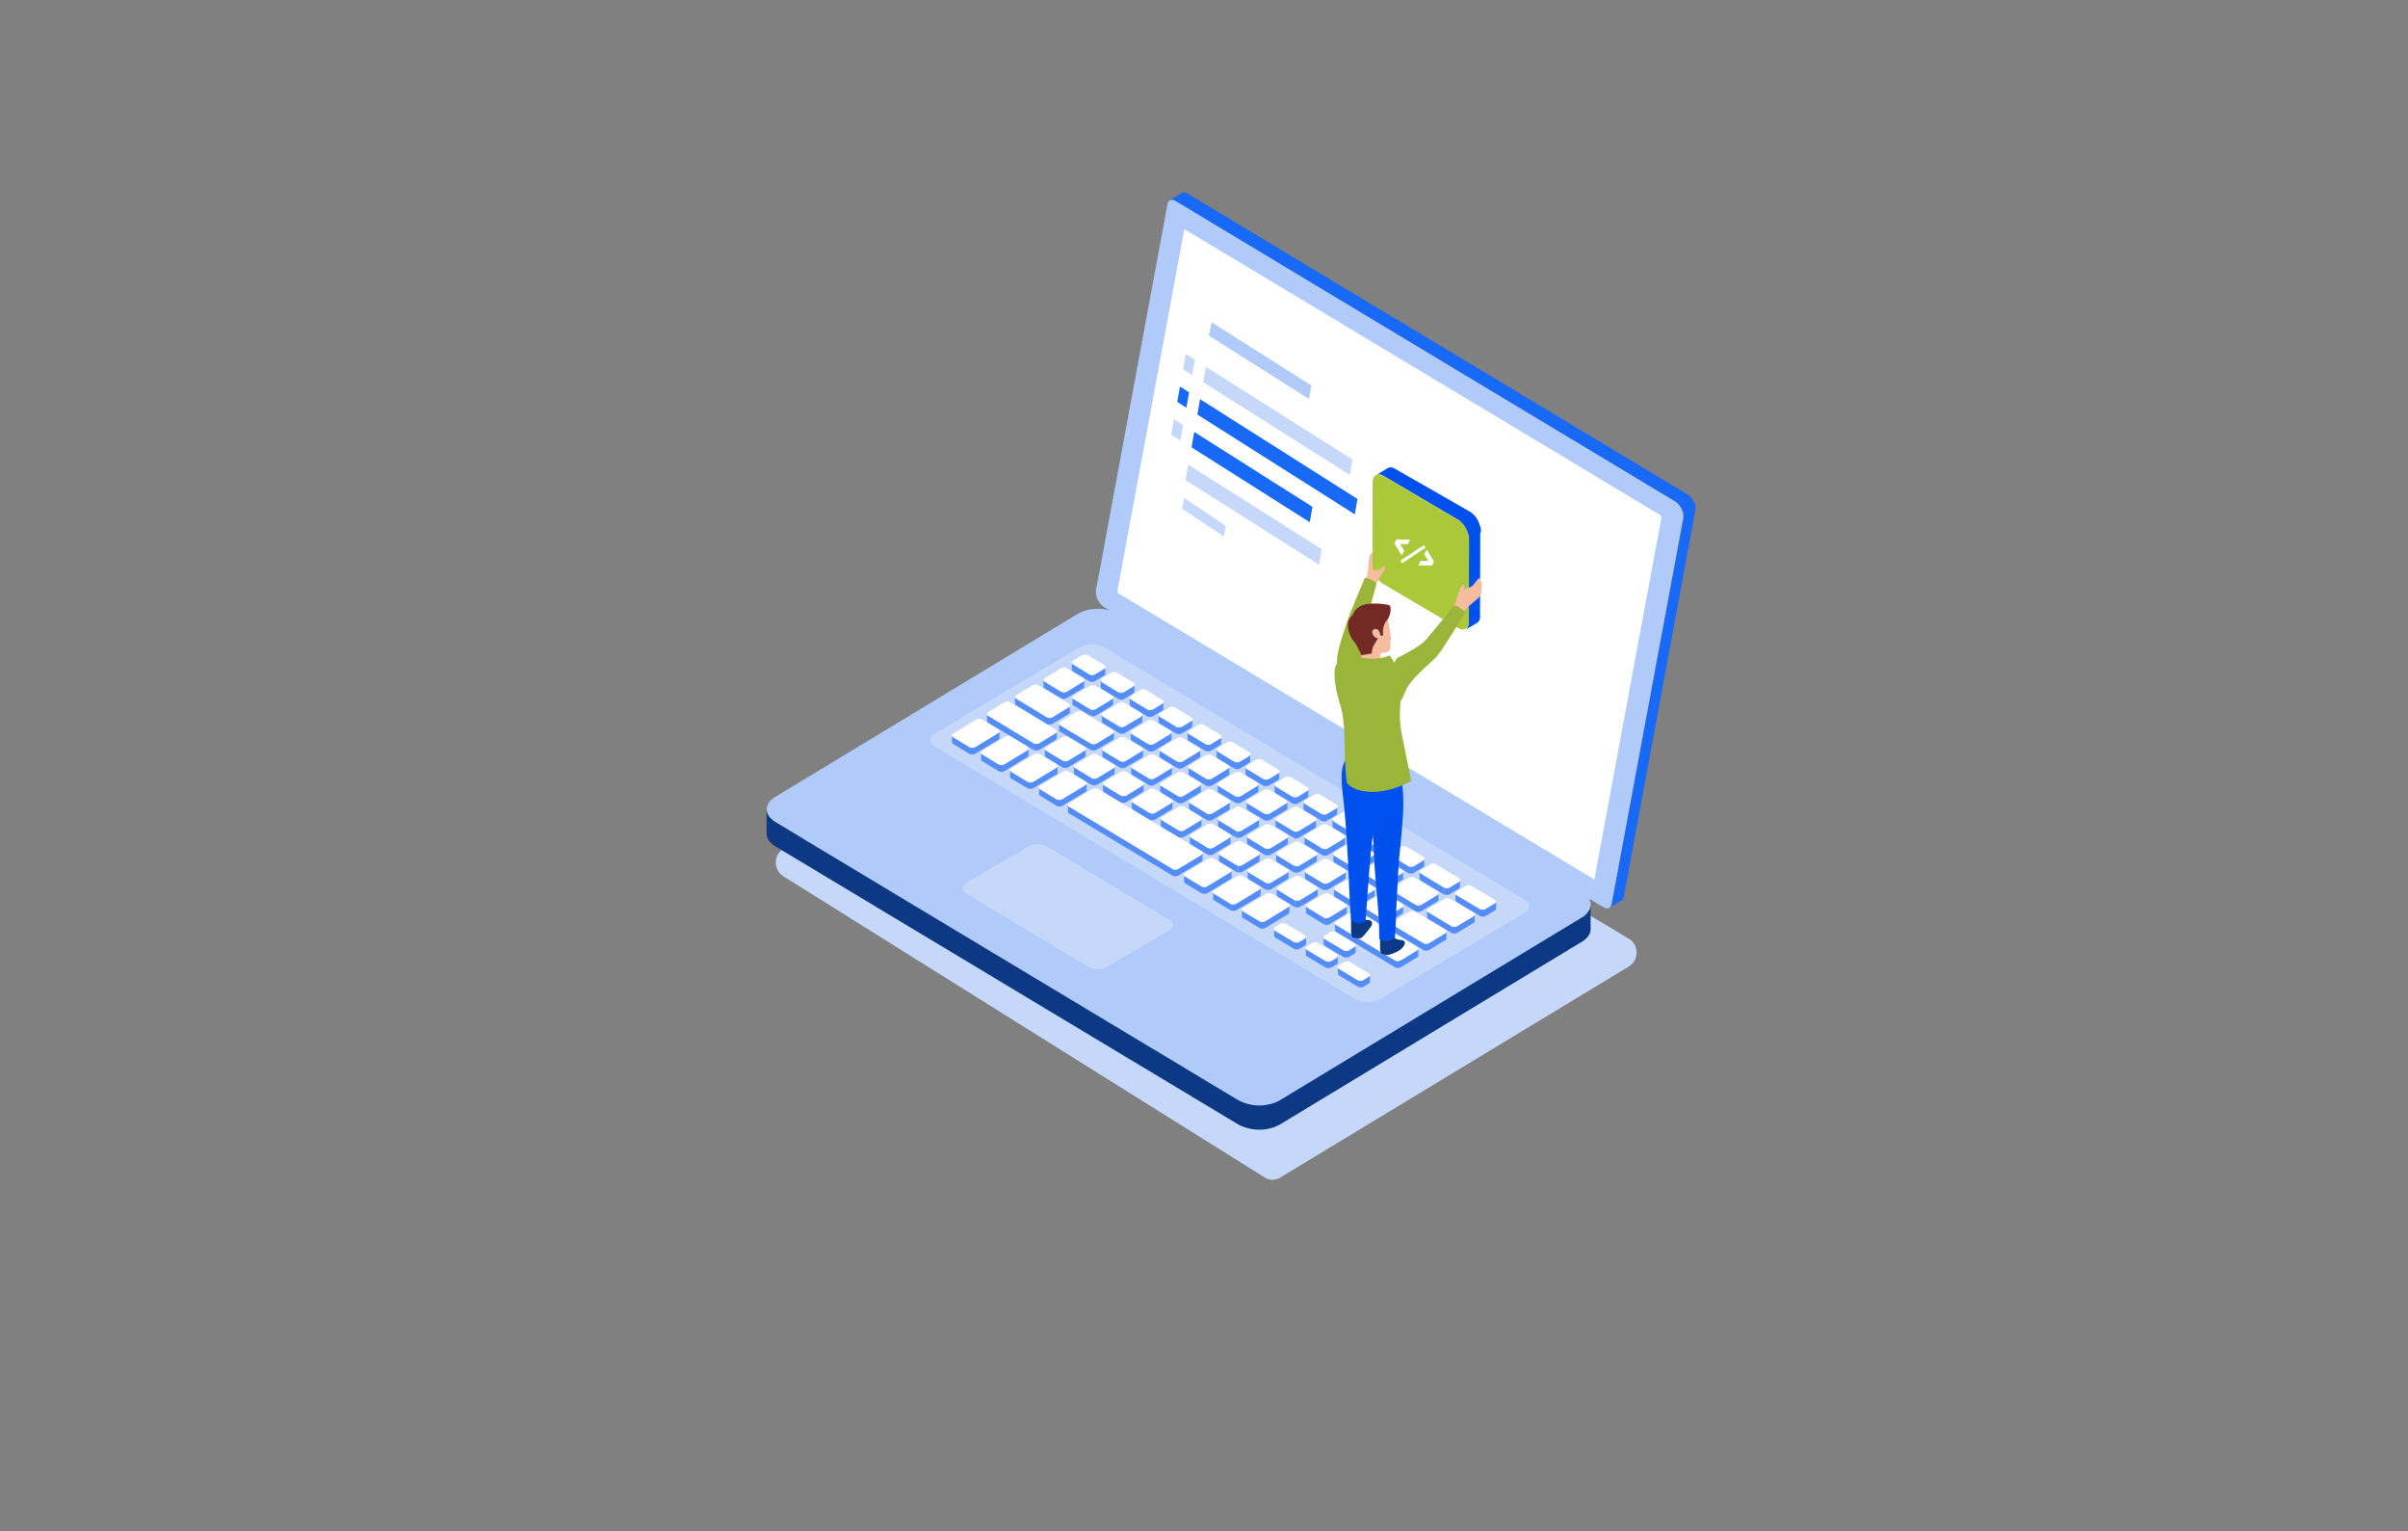 <?xml version="1.0" encoding="UTF-8"?>
<svg xmlns="http://www.w3.org/2000/svg" xml:space="preserve" id="Calque_1" x="0" y="0" style="enable-background:new 0 0 1161 738" version="1.1" viewBox="0 0 1161 738">
  <rect x="0" y="0" width="1161" height="738" fill="#808080" stroke="none"/>
  <style>
    .st0{fill:#c5d8fa}.st1{fill:#b0cafa}.st2{fill:#0d3883}.st3{fill:#1869f6}.st4{fill:#fff}.st5{fill:#548df7}.st6{fill:#f6bc9f}.st7{fill:#9bb43a}.st8{fill:#0050ee}
  </style>
  <path d="m554.5 314.1 230.9 138.4c4.9 2.9 4.9 10.3 0 13.3L617.2 567.6c-2.3 1.4-5.2 1.4-7.5-.1L377.6 422.3c-4.9-3.1-4.7-10.5.3-13.3l169.5-95c2.2-1.2 4.9-1.2 7.1.1z" class="st0"></path>
  <path d="M762.7 429.9c5.6 3.4 5.6 8.8.1 12.2l-145.6 88.1c-5.5 3.4-14.6 3.3-20.2 0l-223.1-134c-5.6-3.4-5.6-8.8-.1-12.1L519.4 296c5.5-3.4 14.6-3.4 20.2 0l223.1 133.9z" class="st1"></path>
  <path d="m450.2 353.9 70-41.7c3.9-2.3 8.6-2.3 12.5 0L735.6 434c2.1 1.3 2.1 4.4 0 5.7l-70 41.7c-3.9 2.3-8.6 2.3-12.5 0L450.2 359.5c-2.1-1.2-2.1-4.4 0-5.6zM465.4 425.8l30.3-17.7c3-1.7 6.6-1.7 9.5.1l59 35.4c1.7 1 1.7 3.6 0 4.6l-30.3 17.7c-3 1.7-6.6 1.7-9.5-.1l-59-35.4c-1.7-1-1.7-3.6 0-4.6z" class="st0"></path>
  <path d="M766.9 436.2c0 .3 0 .6-.1.9-.1.3-.1.6-.2.8-.1.3-.2.6-.4.9l-.6.9c-.3.3-.6.7-.9 1-.5.5-1.1 1-1.8 1.4-.1 0-.1.1-.2.1l-145.6 88.1c-.9.6-2 1-3.1 1.4-.9.3-1.8.5-2.7.7l-1.8.3c-.5.1-1.1.1-1.6.1h-1.5c-.5 0-.9 0-1.4-.1-.5 0-.9-.1-1.4-.2-.5-.1-.9-.2-1.4-.3-.5-.1-1-.2-1.5-.4-.6-.2-1.2-.4-1.7-.6-.7-.3-1.4-.6-2.1-1l-223.1-134c-2.8-1.7-4.2-3.9-4.2-6.1v11.7c0 2.2 1.4 4.4 4.2 6.1l223.1 134c.6.4 1.3.7 2.1 1 .6.2 1.1.4 1.7.6.5.2 1 .3 1.5.4.5.1.9.2 1.4.3.5.1.9.1 1.4.2.5 0 .9.1 1.4.1h1.5c.5 0 1-.1 1.6-.1l1.8-.3c.9-.2 1.8-.4 2.7-.7 1.1-.4 2.2-.9 3.1-1.4l145.6-88.1s.1-.1.2-.1c.7-.4 1.3-.9 1.8-1.4.3-.3.6-.7.9-1l.6-.9c.1-.3.3-.6.4-.9.1-.3.2-.6.2-.8.1-.3.1-.6.1-.8V436.2c0-.2 0-.1 0 0z" class="st2"></path>
  <path d="M817.5 245v-1.4c0-.1 0-.2-.1-.2 0-.1 0-.2-.1-.2 0-.1 0-.1-.1-.2 0-.1 0-.1-.1-.2 0-.1 0-.1-.1-.2 0-.1 0-.1-.1-.2 0-.1-.1-.1-.1-.2s-.1-.1-.1-.2-.1-.1-.1-.2-.1-.2-.1-.3c-.1-.1-.1-.3-.2-.4-.1-.2-.2-.3-.3-.4-.1-.1-.2-.3-.3-.4-.1-.1-.1-.2-.2-.2 0-.1-.1-.1-.1-.2s-.1-.1-.1-.2l-.2-.2-.2-.2-.2-.2-.2-.2-.2-.2c-.1 0-.1-.1-.2-.2-.1 0-.1-.1-.2-.1s-.1-.1-.2-.1-.1-.1-.2-.1-.1-.1-.2-.1L572.7 93.4s-.1 0-.1-.1c-.1 0-.1-.1-.2-.1s-.1-.1-.2-.1-.1 0-.2-.1c-.1 0-.1 0-.2-.1-.1 0-.1 0-.2-.1h-1.4c-.1 0-.2 0-.3.1-.1 0-.2.1-.3.2l-5.9 3.6c.1-.1.2-.1.3-.2.1 0 .2-.1.3-.1h1.4c.1 0 .1 0 .2.1.1 0 .1 0 .2.1.1 0 .1 0 .2.1.1 0 .1 0 .2.1.1 0 .1.1.2.1 0 0 .1 0 .1.1l240.8 144.7s.1.1.2.1.1.1.2.1.1.1.2.1.1.1.2.1.1.1.2.2c.1 0 .1.1.2.2l.2.2.2.2.2.2.2.2c.1.1.1.1.1.2s.1.1.1.2c.1.1.1.2.2.2.1.1.2.3.3.4.1.1.2.3.3.4.1.1.1.3.2.4 0 .1.1.2.1.3 0 .1.1.1.1.2s.1.1.1.2.1.1.1.2.1.1.1.2 0 .1.1.2c0 .1 0 .1.1.2 0 .1 0 .2.1.2 0 .1 0 .2.1.2 0 .1 0 .2.1.2v2.4L777 435.8v.2c0 .1 0 .1-.1.2 0 .1 0 .2-.1.2 0 .1-.1.2-.1.2 0 .1-.1.2-.1.3-.2.3-.4.5-.7.7l5.9-3.6c.3-.2.5-.4.7-.7.1-.1.1-.2.1-.3 0-.1.1-.2.1-.2 0-.1 0-.1.1-.2 0-.1 0-.1.1-.2v-.2L817.4 246v-.8c.1 0 .1-.1.1-.2z" class="st3"></path>
  <path d="M807.6 241.7c2.5 1.5 4.3 5.3 3.9 8L777 435.8c-.4 2-2 2.6-3.9 1.5L532.3 292.6c-2.5-1.5-4.3-5.3-3.9-8l34.5-186.2c.4-2 2-2.6 3.9-1.5l240.8 144.8z" class="st1"></path>
  <path d="M539.1 285.9c-.1-.1-.3-.5-.4-.8L571 110.4l229.7 138c.1.1.3.5.4.8l-32.4 174.7-229.6-138z" class="st4"></path>
  <path d="m517.3 323.6 7.9 4.8c.1 0 .2.1.3.1.1 0 .1.1.2.1h1.4c.1 0 .3-.1.4-.1.2 0 .3-.1.4-.2l4.5-2.7c.1-.1.2-.1.2-.2l.1-.1.1-.1s0-.1.1-.1v-3.5.2s0 .1-.1.1c0 0 0 .1-.1.1l-.1.1c-.1.1-.2.1-.2.2L528 325c-.1.1-.3.2-.4.2-.1 0-.2.1-.4.1h-1.4c-.1 0-.2 0-.2-.1-.1 0-.2-.1-.3-.1l-7.9-4.8c-.4-.2-.6-.5-.6-.9v3.3c-.1.3.1.6.5.9zM530.7 327.9v3.3c0 .3.2.6.6.9l7.9 4.8c.1.1.2.1.3.2.1 0 .2.1.2.1h1.4c.1 0 .2-.1.4-.1s.3-.1.4-.2l4.5-2.7c.1-.1.2-.1.2-.2l.1-.1.1-.1s0-.1.1-.1v-3.5.2s0 .1-.1.1c0 0 0 .1-.1.1l-.1.1c-.1.1-.2.1-.2.2l-4.5 2.8c-.1.1-.3.2-.4.2-.1 0-.2.1-.4.1h-1.4c-.1 0-.2 0-.2-.1-.1 0-.2-.1-.3-.1l-7.9-4.8c-.4-.5-.6-.8-.6-1.1zM544.7 336.3v3.3c0 .3.2.6.6.9l7.9 4.8c.1 0 .2.1.3.1.1 0 .1.1.2.1h1.4c.1 0 .3-.1.4-.1.2-.1.3-.1.4-.2l4.5-2.7c.1-.1.2-.1.2-.2l.1-.1.1-.1s0-.1.1-.1v-3.5.2s0 .1-.1.1c0 0 0 .1-.1.1l-.1.1c-.1.1-.2.1-.2.2l-4.5 2.8c-.1.1-.3.2-.4.2-.1 0-.2.1-.4.1h-1.4c-.1 0-.2 0-.2-.1-.1 0-.2-.1-.3-.1l-7.9-4.8c-.5-.4-.6-.7-.6-1zM558.6 344.6v3.3c0 .3.2.6.6.9l7.9 4.8c.1.1.2.1.3.1.1 0 .2.1.2.1h1.4c.1 0 .2-.1.4-.1s.3-.1.4-.2l4.5-2.7c.1-.1.2-.1.2-.2l.1-.1.1-.1s0-.1.1-.1v-3.5.2s0 .1-.1.1c0 0 0 .1-.1.1l-.1.1c-.1.1-.2.1-.2.2l-4.5 2.8c-.1.1-.3.2-.4.2-.1 0-.2.1-.4.1h-1.4c-.1 0-.2 0-.2-.1-.1 0-.2-.1-.3-.1l-7.9-4.8c-.4-.3-.6-.6-.6-1zM572.6 353v3.3c0 .3.2.6.6.8l7.9 4.8c.1 0 .2.1.3.1.1 0 .1.1.2.1h1.4c.1 0 .3-.1.4-.1.2 0 .3-.1.4-.2l4.5-2.7c.1-.1.2-.1.2-.2l.1-.1.1-.1s0-.1.1-.1V355v.2s0 .1-.1.1c0 0 0 .1-.1.1l-.1.1c-.1.1-.2.1-.2.2l-4.5 2.8c-.1.1-.3.2-.4.2-.1 0-.2.1-.4.1h-1.4c-.1 0-.2 0-.2-.1-.1 0-.2-.1-.3-.1l-7.9-4.8c-.4-.1-.6-.4-.6-.8zM586.6 361.4v3.3c0 .3.2.6.6.9l7.9 4.8c.1.1.2.1.3.2.1 0 .2.1.2.1h1.4c.1 0 .2-.1.4-.1s.3-.1.4-.2l4.5-2.7c.1-.1.2-.1.2-.2l.1-.1.1-.1s0-.1.1-.1v-3.5.2s0 .1-.1.1c0 0 0 .1-.1.1l-.1.1c-.1.1-.2.1-.2.2l-4.5 2.8c-.1.1-.3.2-.4.2-.1 0-.2.1-.4.1h-1.4c-.1 0-.2-.1-.2-.1-.1 0-.2-.1-.3-.2l-7.9-4.8c-.4-.3-.6-.7-.6-1zM600.6 369.8v3.3c0 .3.2.6.6.8l7.9 4.8c.1.1.2.1.3.1.1 0 .2.1.2.1h1.4c.1 0 .2-.1.4-.1.2-.1.3-.1.4-.2l4.5-2.7c.1-.1.2-.1.2-.2l.1-.1.1-.1s0-.1.1-.1v-3.5.2s0 .1-.1.1c0 0 0 .1-.1.1l-.1.1c-.1.1-.2.1-.2.2l-4.5 2.8c-.1.1-.3.2-.4.2-.1 0-.2.1-.4.1h-1.4c-.1 0-.2 0-.2-.1-.1 0-.2-.1-.3-.1l-7.9-4.8c-.4-.3-.6-.6-.6-.9zM614.6 378.3v3.3c0 .3.2.6.6.8l7.9 4.8c.1.1.2.1.3.2.1 0 .2.1.2.1h1.4c.1 0 .2-.1.4-.1s.3-.1.4-.2l4.5-2.7c.1-.1.2-.1.2-.2l.1-.1.1-.1s0-.1.1-.1v-3.5.2s0 .1-.1.1c0 0 0 .1-.1.1l-.1.1c-.1.1-.2.1-.2.2l-4.5 2.8c-.1.1-.3.2-.4.2-.1 0-.2.1-.4.1h-1.4c-.1 0-.2 0-.2-.1-.1 0-.2-.1-.3-.1l-7.9-4.8c-.5-.4-.7-.7-.6-1zM628.5 386.6v3.3c0 .3.2.6.6.8l7.9 4.8c.1.1.2.1.3.2.1 0 .2.1.2.1H638.1v-3.3H637.5c-.1 0-.2 0-.2-.1-.1 0-.2-.1-.3-.1l-7.9-4.8c-.4-.2-.6-.5-.6-.9zM638.3 395.9H638.9c.1 0 .2-.1.4-.1s.3-.1.4-.2l4.5-2.7c.1-.1.2-.1.2-.2l.1-.1.1-.1s0-.1.1-.1v-3.5.2s0 .1-.1.1c0 0 0 .1-.1.1l-.1.1c-.1.1-.2.1-.2.2l-4.5 2.8c-.1.1-.3.2-.4.2-.1 0-.2.1-.4.1h-.8v3.3c.1-.1.2-.1.2-.1zM642.5 395.1v3.3c0 .3.2.6.6.8l7.9 4.8c.1.1.2.1.3.2.1 0 .2.1.2.1h1.4c.1 0 .2-.1.4-.1s.3-.1.4-.2l4.5-2.7c.1-.1.2-.1.2-.2l.1-.1.1-.1s0-.1.1-.1v-3.5.2s0 .1-.1.1c0 0 0 .1-.1.1l-.1.1c-.1.1-.2.1-.2.2l-4.5 2.8c-.1.1-.3.2-.4.2-.1 0-.2.1-.4.1h-1.4c-.1 0-.2 0-.2-.1-.1 0-.2-.1-.3-.1l-7.9-4.8c-.4-.4-.6-.7-.6-1zM656.5 403.4v3.3c0 .3.2.6.6.9l7.9 4.7c.1.1.2.1.3.2.1 0 .2.1.2.1h1.4c.1 0 .2-.1.4-.1s.3-.1.4-.2l4.5-2.7c.1-.1.2-.1.2-.2l.1-.1.1-.1s0-.1.1-.1v-3.5.2s0 .1-.1.1c0 0 0 .1-.1.1l-.1.1c-.1.1-.2.1-.2.2l-4.5 2.8c-.1.1-.3.2-.4.2-.1 0-.2.1-.4.1h-1.4c-.1 0-.2 0-.2-.1-.1 0-.2-.1-.3-.1l-7.9-4.8c-.4-.4-.6-.7-.6-1zM670.5 411.9v3.3c0 .3.2.6.6.8l7.9 4.8c.1.1.2.1.3.1.1 0 .2.1.2.1h1.4c.1 0 .2-.1.4-.1s.3-.1.4-.2l4.5-2.7c.1-.1.2-.1.2-.2l.1-.1.1-.1s0-.1.1-.1V414v.2s0 .1-.1.1c0 0 0 .1-.1.1l-.1.1c-.1.1-.2.1-.2.2l-4.5 2.8c-.1.1-.3.2-.4.2-.1 0-.2.1-.4.1h-1.4c-.1 0-.2 0-.2-.1-.1 0-.2-.1-.3-.2l-7.9-4.8c-.4-.3-.6-.6-.6-.8zM685 421.1c-.4-.2-.6-.5-.6-.9v3.3c0 .3.2.6.6.9l11.1 6.7c.1.1.2.1.3.2V428c-.1 0-.2-.1-.3-.2l-11.1-6.7zM696.7 431.3h1.4c.1 0 .2-.1.4-.1s.3-.1.4-.2l4.5-2.7c.1-.1.2-.1.2-.2l.1-.1.1-.1s0-.1.1-.1v-3.5.2s0 .1-.1.1c0 0 0 .1-.1.1l-.1.1c-.1.1-.2.1-.2.2l-4.5 2.8c-.1.1-.3.2-.4.2-.1 0-.2.1-.4.1h-1.4c-.1 0-.2 0-.2-.1v3.3c-.1-.1.1-.1.2 0zM721.3 434.6v.2s0 .1-.1.1c0 0 0 .1-.1.1l-.1.1c-.1.1-.2.1-.2.2l-4.5 2.8c-.1.1-.3.2-.4.2-.1 0-.2.1-.4.1h-1.4c-.1 0-.2 0-.2-.1-.1 0-.2-.1-.3-.1l-11.2-6.7c-.4-.2-.6-.5-.6-.8v3.3c0 .3.2.6.6.8l11.2 6.7c.1.1.2.1.3.2.1 0 .2.1.2.1h1.4c.1 0 .2-.1.4-.1.2-.1.3-.1.4-.2l4.5-2.7c.1-.1.2-.1.2-.2l.1-.1.1-.1s0-.1.1-.1v-3.7zM503.7 331.8l7.9 4.8c.1 0 .2.1.3.1.1 0 .2.1.2.1h1.4c.1 0 .3-.1.4-.1.2-.1.3-.1.4-.2l7.9-4.8c.1-.1.2-.1.2-.2l.1-.1.1-.1s0-.1.1-.1v-3.5.2s0 .1-.1.1c0 0 0 .1-.1.1l-.1.1c-.1.1-.2.1-.2.2l-7.9 4.8c-.1.1-.3.2-.4.2-.1 0-.2.1-.4.1h-1.4c-.1 0-.2 0-.2-.1-.1 0-.2-.1-.3-.1l-7.9-4.8c-.4-.2-.6-.5-.6-.9v3.3c0 .4.2.7.6.9zM526.1 345.2h1.4c.1 0 .2-.1.4-.1s.3-.1.4-.2l7.9-4.8c.1-.1.2-.1.2-.2l.1-.1.1-.1s0-.1.1-.1v-3.5.2s0 .1-.1.1c0 0 0 .1-.1.1l-.1.1c-.1.1-.2.1-.2.2l-7.9 4.8c-.1.1-.3.2-.4.2-.1 0-.2.1-.4.1h-1.4c-.1 0-.2 0-.2-.1v3.3s.1.1.2.1z" class="st5"></path>
  <path d="m525.6 341.7-7.9-4.8c-.4-.2-.6-.5-.6-.9v3.3c0 .3.2.6.6.8l7.9 4.8c.1.1.2.1.3.2v-3.3c-.1 0-.2-.1-.3-.1zM490 340l14.7 8.9c.1.1.2.1.3.2.1 0 .2.1.2.1h1.4c.1 0 .2-.1.4-.1s.3-.1.4-.2l7.9-4.8c.1-.1.2-.1.2-.2l.1-.1.1-.1s0-.1.1-.1V340v.2s0 .1-.1.1c0 0 0 .1-.1.1l-.1.1c-.1.1-.2.1-.2.2l-7.9 4.8c-.1.1-.3.2-.4.2-.1 0-.2.1-.4.1h-1.4c-.1 0-.2 0-.2-.1-.1 0-.2-.1-.3-.2l-14.7-8.9c-.4-.2-.6-.5-.6-.8v3.3c.1.4.2.7.6.9zM550.8 344.6v.1s0 .1-.1.1c0 0 0 .1-.1.1l-.1.1c-.1.1-.2.1-.2.2l-7.9 4.8c-.1.1-.3.2-.4.2-.1 0-.2.1-.4.1h-1.4c-.1 0-.2 0-.2-.1-.1 0-.2-.1-.3-.1l-7.9-4.8c-.4-.2-.6-.5-.6-.9v3.3c0 .3.2.6.6.9l7.9 4.8c.1 0 .2.1.3.1.1 0 .1.1.2.1h1.4c.1 0 .3-.1.4-.1.2 0 .3-.1.4-.2l7.9-4.8c.1-.1.2-.1.2-.2l.1-.1.1-.1s0-.1.1-.1v-3.5.1zM510.6 348.6v3.3c0 .3.2.6.6.8l14.8 8.8c.1 0 .2.1.3.1.1 0 .1.1.2.1h1.4c.1 0 .3-.1.4-.1.2 0 .3-.1.4-.2l7.9-4.8c.1-.1.2-.1.2-.2l.1-.1.1-.1s0-.1.1-.1v-3.5.2s0 .1-.1.1c0 0 0 .1-.1.1l-.1.1c-.1.1-.2.1-.2.2l-7.9 4.8c-.1.1-.3.2-.4.2-.1 0-.2.1-.4.1h-1.4c-.1 0-.2 0-.2-.1-.1 0-.2-.1-.3-.1l-14.8-8.8c-.4-.1-.6-.5-.6-.8zM476.4 348.3l21.9 13.2c.1.1.2.1.3.2v-3.3c-.1 0-.2-.1-.3-.2L476.5 345c-.4-.2-.6-.5-.6-.9v3.3c0 .3.2.6.5.9zM498.9 361.7h1.4c.1 0 .2-.1.4-.1s.3-.1.4-.2l7.9-4.8c.1-.1.2-.1.2-.2l.1-.1.1-.1s0-.1.1-.1v-3.5.2s0 .1-.1.1c0 0 0 .1-.1.1l-.1.1c-.1.1-.2.1-.2.2l-7.9 4.8c-.1.1-.3.2-.4.2-.1 0-.2.1-.4.1h-1.4c-.1 0-.2 0-.2-.1v3.3c-.1 0 .1 0 .2.1zM481.4 356.5c.1-.1.2-.1.2-.2l.1-.1.1-.1s0-.1.1-.1v-3.5.2s0 .1-.1.1c0 0 0 .1-.1.1l-.1.1c-.1.1-.2.1-.2.2l-11.2 6.8c-.1.1-.3.2-.4.2-.1 0-.2.1-.4.1H468c-.1 0-.2 0-.2-.1-.1 0-.2-.1-.3-.1l-7.9-4.8c-.4-.2-.6-.5-.6-.9v3.3c0 .3.2.6.6.9l7.9 4.8c.1 0 .2.1.3.1.1 0 .1.1.2.1h1.4c.1 0 .2-.1.4-.1s.3-.1.4-.2l11.2-6.8zM495.4 364.9c.1-.1.2-.1.2-.2l.1-.1.1-.1s0-.1.1-.1v-3.5.2s0 .1-.1.1c0 0 0 .1-.1.1l-.1.1c-.1.1-.2.1-.2.2l-11.2 6.8c-.1.1-.3.2-.4.2-.1 0-.2.1-.4.1H482c-.1 0-.2 0-.2-.1-.1 0-.2-.1-.3-.2l-7.9-4.8c-.4-.2-.6-.5-.6-.9v3.3c0 .3.2.6.6.9l7.9 4.8c.1.1.2.1.3.2.1 0 .2.1.2.1h1.4c.1 0 .2-.1.4-.1s.3-.1.4-.2l11.2-6.8zM503.8 360.9v3.3c0 .3.2.6.6.9l7.9 4.8c.1 0 .2.1.3.1.1 0 .2.1.2.1h1.4c.1 0 .2-.1.4-.1s.3-.1.4-.2l7.9-4.8c.1-.1.2-.1.2-.2l.1-.1.1-.1s0-.1.1-.1V361v.2s0 .1-.1.1c0 0 0 .1-.1.1l-.1.1c-.1.1-.2.1-.2.2l-7.9 4.8c-.1.1-.3.2-.4.2-.1 0-.2.1-.4.1h-1.4c-.1 0-.2 0-.2-.1-.1 0-.2-.1-.3-.1l-7.9-4.8c-.4-.2-.6-.6-.6-.9zM509.4 373.3c.1-.1.2-.1.2-.2l.1-.1.1-.1s0-.1.1-.1v-3.5.2s0 .1-.1.1c0 0 0 .1-.1.1l-.1.1c-.1.1-.2.1-.2.2l-11.2 6.8c-.1.1-.3.2-.4.2-.1 0-.2.1-.4.1H496c-.1 0-.2 0-.2-.1-.1 0-.2-.1-.3-.2l-7.9-4.8c-.4-.2-.6-.5-.6-.9v3.3c0 .3.2.6.6.9l7.9 4.7c.1.1.2.1.3.1.1 0 .2.1.2.1h1.4c.1 0 .2-.1.4-.1s.3-.1.4-.2l11.2-6.6zM564.8 353v.1s0 .1-.1.1c0 0 0 .1-.1.1l-.1.1c-.1.1-.2.1-.2.2l-7.9 4.8c-.1.1-.3.2-.4.2-.1 0-.2.1-.4.1h-1.4c-.1 0-.2 0-.2-.1-.1 0-.2-.1-.3-.1l-7.9-4.8c-.4-.2-.6-.5-.6-.8v3.3c0 .3.2.6.6.9l7.9 4.8c.1.1.2.1.3.2.1 0 .2.1.2.1h1.4c.1 0 .2-.1.4-.1s.3-.1.4-.2l7.9-4.8c.1-.1.2-.1.2-.2l.1-.1.1-.1s0-.1.1-.1V353zM550.6 365.2c.1-.1.2-.1.2-.2l.1-.1.1-.1s0-.1.1-.1v-3.5.2s0 .1-.1.1c0 0 0 .1-.1.1l-.1.1c-.1.1-.2.1-.2.2l-7.9 4.8c-.1.1-.3.2-.4.2-.1 0-.2.1-.4.1h-1.4c-.1 0-.2 0-.2-.1-.1 0-.2-.1-.3-.2l-7.9-4.7c-.4-.2-.6-.5-.6-.9v3.3c0 .3.2.6.6.8l7.9 4.8c.1.1.2.1.3.1.1 0 .2.1.2.1h1.4c.1 0 .2-.1.4-.1.2-.1.3-.1.4-.2l7.9-4.7zM518.4 373.5l7.9 4.8c.1.1.2.1.3.1.1 0 .2.1.2.1h1.4c.1 0 .2-.1.4-.1s.3-.1.4-.2l7.9-4.8c.1-.1.2-.1.2-.2l.1-.1.1-.1s0-.1.1-.1v-3.5.2s0 .1-.1.1c0 0 0 .1-.1.1l-.1.1c-.1.1-.2.1-.2.2l-7.9 4.8c-.1.1-.3.2-.4.2-.1 0-.2.1-.4.1h-1.4c-.1 0-.2-.1-.2-.1-.1 0-.2-.1-.3-.2l-7.9-4.8c-.4-.2-.6-.5-.6-.9v3.3c0 .4.2.7.6 1zM523.4 381.7c.1-.1.2-.1.2-.2l.1-.1.1-.1s0-.1.1-.1v-3.5.2s0 .1-.1.1c0 0 0 .1-.1.1l-.1.1c-.1.1-.2.1-.2.2l-11.2 6.8c-.1.1-.3.2-.4.2-.1 0-.2.1-.4.1H510c-.1 0-.2 0-.2-.1-.1 0-.2-.1-.3-.2l-7.9-4.8c-.4-.2-.6-.5-.6-.9v3.3c0 .3.2.6.6.8l7.9 4.8c.1.1.2.1.3.2.1 0 .2.1.2.1h1.4c.1 0 .2-.1.4-.1s.3-.1.4-.2l11.2-6.7zM578.7 361.4v.1s0 .1-.1.1c0 0 0 .1-.1.1l-.1.1c-.1.1-.2.1-.2.2l-7.9 4.8c-.1.1-.3.2-.4.2-.1 0-.2.1-.4.1h-1.4c-.1 0-.2 0-.2-.1-.1 0-.2-.1-.3-.1l-7.9-4.8c-.4-.2-.6-.5-.6-.9v3.3c0 .3.2.6.6.9l7.9 4.8c.1 0 .2.1.3.1.1 0 .2.1.2.1h1.4c.1 0 .3-.1.4-.1.2 0 .3-.1.4-.2l7.9-4.8c.1-.1.2-.1.2-.2l.1-.1.1-.1s0-.1.1-.1v-3.5.1zM592.7 369.8v.1s0 .1-.1.1c0 0 0 .1-.1.1l-.1.1c-.1.1-.2.1-.2.2l-7.9 4.8c-.1.1-.3.2-.4.2-.1 0-.2.1-.4.1h-1.4c-.1 0-.2 0-.2-.1-.1 0-.2-.1-.3-.1l-7.9-4.8c-.4-.2-.6-.5-.6-.8v3.3c0 .3.2.6.6.9l7.9 4.8c.1.1.2.1.3.1.1 0 .2.1.2.1h1.4c.1 0 .2-.1.4-.1s.3-.1.4-.2l7.9-4.8c.1-.1.2-.1.2-.2l.1-.1.1-.1s0-.1.1-.1v-3.5c0-.1 0 0 0 0zM546 373.6l7.9 4.8c.1 0 .2.1.3.1.1 0 .1.1.2.1h1.4c.1 0 .3-.1.4-.1.2 0 .3-.1.4-.2l7.9-4.8c.1-.1.2-.1.2-.2l.1-.1.1-.1s0-.1.1-.1v-3.5.2s0 .1-.1.1c0 0 0 .1-.1.1l-.1.1c-.1.1-.2.1-.2.2l-7.9 4.8c-.1.1-.3.2-.4.2-.1 0-.2.1-.4.1h-1.4c-.1 0-.2 0-.2-.1-.1 0-.2-.1-.3-.1l-7.9-4.8c-.4-.2-.6-.5-.6-.9v3.3c0 .4.2.7.6.9zM560 382.1l7.9 4.8c.1.1.2.1.3.2.1 0 .2.1.2.1h1.4c.1 0 .2-.1.4-.1s.3-.1.4-.2l7.9-4.8c.1-.1.2-.1.2-.2l.1-.1.1-.1s0-.1.1-.1v-3.5.2s0 .1-.1.1c0 0 0 .1-.1.1l-.1.1c-.1.1-.2.1-.2.2l-7.9 4.8c-.1.1-.3.2-.4.2-.1 0-.2.1-.4.1h-1.4c-.1 0-.2 0-.2-.1-.1 0-.2-.1-.3-.2l-7.9-4.8c-.4-.2-.6-.5-.6-.8v3.3c0 .2.2.5.6.8zM606.7 378.2v.1s0 .1-.1.1c0 0 0 .1-.1.1l-.1.1c-.1.1-.2.1-.2.2l-7.9 4.8c-.1.1-.3.2-.4.2-.1 0-.2.1-.4.1h-1.4c-.1 0-.2 0-.2-.1-.1 0-.2-.1-.3-.2l-7.9-4.8c-.4-.2-.6-.5-.6-.8v3.3c0 .3.2.6.6.8l7.9 4.8c.1.1.2.1.3.1.1 0 .2.1.2.1h1.4c.1 0 .2-.1.4-.1s.3-.1.4-.2l7.9-4.8c.1-.1.2-.1.2-.2l.1-.1.1-.1s0-.1.1-.1V378v.2zM573.9 390.4l7.9 4.8c.1.1.2.1.3.2.1 0 .2.1.2.1h1.4c.1 0 .2-.1.4-.1s.3-.1.4-.2l7.9-4.7c.1-.1.2-.1.2-.2l.1-.1.1-.1s0-.1.1-.1v-3.5.2s0 .1-.1.1c0 0 0 .1-.1.1l-.1.1c-.1.1-.2.1-.2.2l-7.9 4.8c-.1.1-.3.2-.4.2-.1 0-.2.1-.4.1h-1.4c-.1 0-.2 0-.2-.1-.1 0-.2-.1-.3-.1l-7.9-4.8c-.4-.2-.6-.5-.6-.9v3.3c0 .2.2.5.6.7zM532.4 381.9l7.9 4.8c.1 0 .2.1.3.1.1 0 .1.1.2.1h1.4c.1 0 .3-.1.4-.1.2 0 .3-.1.4-.2l7.9-4.8c.1-.1.2-.1.2-.2l.1-.1.1-.1s0-.1.1-.1v-3.5.2s0 .1-.1.1c0 0 0 .1-.1.1l-.1.1c-.1.1-.2.1-.2.2l-7.9 4.8c-.1.1-.3.2-.4.2-.1 0-.2.1-.4.1h-1.4c-.1 0-.2 0-.2-.1-.1 0-.2-.1-.3-.1l-7.9-4.8c-.4-.2-.6-.5-.6-.8v3.3c0 .2.2.5.6.8zM546.3 390.3l7.9 4.8c.1.1.2.1.3.1.1 0 .2.1.2.1h1.4c.1 0 .2-.1.4-.1.2-.1.3-.1.4-.2l7.9-4.8c.1-.1.2-.1.2-.2l.1-.1.1-.1s0-.1.1-.1v-3.5.2s0 .1-.1.1c0 0 0 .1-.1.1l-.1.1c-.1.1-.2.1-.2.2l-7.9 4.8c-.1.1-.3.2-.4.2-.1 0-.2.1-.4.1h-1.4c-.1 0-.2 0-.2-.1-.1 0-.2-.1-.3-.2l-7.9-4.8c-.4-.2-.6-.5-.6-.8v3.3c.1.3.3.6.6.9zM560.3 398.7l7.9 4.8c.1.1.2.1.3.1.1 0 .2.1.2.1h1.4c.1 0 .2-.1.4-.1s.3-.1.4-.2l7.9-4.8c.1-.1.2-.1.2-.2l.1-.1.1-.1s0-.1.1-.1v-3.5.2s0 .1-.1.1c0 0 0 .1-.1.1l-.1.1c-.1.1-.2.1-.2.2l-7.9 4.8c-.1.1-.3.2-.4.2-.1 0-.2.1-.4.1h-1.4c-.1 0-.2 0-.2-.1-.1 0-.2-.1-.3-.2l-7.9-4.7c-.4-.2-.6-.5-.6-.9v3.3c0 .3.2.6.6.9zM620.7 386.6v.1s0 .1-.1.1c0 0 0 .1-.1.1l-.1.1c-.1.1-.2.1-.2.2l-7.9 4.8c-.1.1-.3.2-.4.2-.1 0-.2.1-.4.1h-1.4c-.1 0-.2 0-.2-.1-.1 0-.2-.1-.3-.2l-7.9-4.8c-.4-.2-.6-.5-.6-.8v3.3c0 .3.2.6.6.8l7.9 4.8c.1.1.2.1.3.1.1 0 .2.1.2.1h1.4c.1 0 .2-.1.4-.1s.3-.1.4-.2l7.9-4.8c.1-.1.2-.1.2-.2l.1-.1.1-.1s0-.1.1-.1v-3.5.2zM587.9 398.8l7.9 4.8c.1.1.2.1.3.2v-3.3c-.1 0-.2-.1-.3-.2l-7.9-4.8c-.4-.2-.6-.5-.6-.8v3.3c0 .3.2.6.6.8zM596.4 403.8h1.4c.1 0 .2-.1.4-.1s.3-.1.4-.2l7.9-4.8c.1-.1.2-.1.2-.2l.1-.1.1-.1s0-.1.1-.1v-3.5.2s0 .1-.1.1c0 0 0 .1-.1.1l-.1.1c-.1.1-.2.1-.2.2l-7.9 4.8c-.1.1-.3.2-.4.2-.1 0-.2.1-.4.1h-1.4c-.1 0-.2 0-.2-.1v3.3c-.1 0 .1.1.2.1zM574.3 407.1l7.9 4.8c.1.1.2.1.3.1.1 0 .2.1.2.1h1.4c.1 0 .2-.1.4-.1s.3-.1.4-.2l7.9-4.8c.1-.1.2-.1.2-.2l.1-.1.1-.1s0-.1.1-.1V403v.2s0 .1-.1.1c0 0 0 .1-.1.1l-.1.1c-.1.1-.2.1-.2.2l-7.9 4.8c-.1.1-.3.2-.4.2-.1 0-.2.1-.4.1h-1.4c-.1 0-.2 0-.2-.1-.1 0-.2-.1-.3-.2l-7.9-4.8c-.4-.2-.6-.5-.6-.8v3.3c0 .3.2.6.6.9zM579.3 415.3c.1-.1.2-.1.2-.2l.1-.1.1-.1s0-.1.1-.1v-3.5.2s0 .1-.1.1c0 0 0 .1-.1.1l-.1.1c-.1.1-.2.1-.2.2l-11.2 6.8c-.1.1-.3.2-.4.2-.1 0-.2.1-.4.1h-1.4c-.1 0-.2 0-.2-.1-.1 0-.2-.1-.3-.2l-49.9-30c-.4-.2-.6-.5-.6-.8v3.3c0 .3.2.6.6.8l49.9 30c.1.1.2.1.3.1.1 0 .2.1.2.1h1.4c.1 0 .2-.1.4-.1s.3-.1.4-.2l11.2-6.7zM624.3 404.1h1c.1 0 .2-.1.4-.1s.3-.1.4-.2l7.9-4.7c.1-.1.2-.1.2-.2l.1-.1.1-.1s0-.1.1-.1v-3.5.2s0 .1-.1.1c0 0 0 .1-.1.1l-.1.1c-.1.1-.2.1-.2.2l-7.9 4.8c-.1.1-.3.2-.4.2-.1 0-.2.1-.4.1h-1.2v3.3c.1-.1.2-.1.2-.1z" class="st5"></path>
  <path d="M624 400.7c-.1 0-.2 0-.2-.1-.1 0-.2-.1-.3-.2l-7.9-4.8c-.4-.2-.6-.5-.6-.9v3.3c0 .3.2.6.6.8l7.9 4.8c.1.1.2.1.3.2.1 0 .2.1.2.1h.2v-3.3c0 .1-.2.1-.2.1zM601.9 407.2l7.9 4.8c.1.1.2.1.3.1.1 0 .2.1.2.1h.4V409h-.4c-.1 0-.2 0-.2-.1-.1 0-.2-.1-.3-.1l-7.9-4.8c-.4-.2-.6-.5-.6-.9v3.3c0 .3.2.6.6.8z" class="st5"></path>
  <path d="M610.9 412.3h.8c.1 0 .2-.1.4-.1s.3-.1.4-.2l7.9-4.8c.1-.1.2-.1.2-.2l.1-.1.1-.1s0-.1.1-.1v-3.5.2s0 .1-.1.1c0 0 0 .1-.1.1l-.1.1c-.1.1-.2.1-.2.2l-7.9 4.8c-.1.1-.3.2-.4.2-.1 0-.2.1-.4.1h-1v3.3h.2zM588.3 415.5l7.9 4.8c.1.1.2.1.3.2.1 0 .2.1.2.1h.2v-3.3h-.2c-.1 0-.2 0-.2-.1-.1 0-.2-.1-.3-.2l-7.9-4.7c-.4-.2-.6-.5-.6-.9v3.3c0 .2.2.5.6.8zM597.1 420.5h1c.1 0 .2-.1.4-.1s.3-.1.4-.2l7.9-4.7c.1-.1.2-.1.2-.2l.1-.1.1-.1s0-.1.1-.1v-3.5.2s0 .1-.1.1c0 0 0 .1-.1.1l-.1.1c-.1.1-.2.1-.2.2L599 417c-.1.1-.3.2-.4.2-.1 0-.2.1-.4.1H597v3.3c-.1-.1.1 0 .1-.1zM593.3 423.7c.1-.1.2-.1.2-.2l.1-.1.1-.1s0-.1.1-.1v-3.5.2s0 .1-.1.1c0 0 0 .1-.1.1l-.1.1c-.1.1-.2.1-.2.2l-11.2 6.8c-.1.1-.3.2-.4.2-.1 0-.2.1-.4.1h-1.4c-.1 0-.2 0-.2-.1-.1 0-.2-.1-.3-.1l-7.9-4.8c-.4-.2-.6-.5-.6-.9v3.3c0 .3.2.6.6.9l7.9 4.8c.1.1.2.1.3.1.1 0 .2.1.2.1h1.4c.1 0 .2-.1.4-.1s.3-.1.4-.2l11.2-6.8zM648.6 403.4v.1s0 .1-.1.1c0 0 0 .1-.1.1l-.1.1c-.1.1-.2.1-.2.2l-7.9 4.8c-.1.1-.3.2-.4.2-.1 0-.2.1-.4.1H638c-.1 0-.2-.1-.2-.1-.1 0-.2-.1-.3-.2l-7.9-4.8c-.4-.2-.6-.5-.6-.8v3.3c0 .3.2.6.6.8l7.9 4.8c.1.1.2.1.3.2.1 0 .2.1.2.1h1.4c.1 0 .2-.1.4-.1s.3-.1.4-.2l7.9-4.8c.1-.1.2-.1.2-.2l.1-.1.1-.1s0-.1.1-.1v-3.5.1zM615.9 415.6l7.9 4.8c.1.1.2.1.3.1.1 0 .2.1.2.1h1.4c.1 0 .2-.1.4-.1s.3-.1.4-.2l7.9-4.8c.1-.1.2-.1.2-.2l.1-.1.1-.1s0-.1.1-.1v-3.5.2s0 .1-.1.1c0 0 0 .1-.1.1l-.1.1c-.1.1-.2.1-.2.2l-7.9 4.8c-.1.1-.3.2-.4.2-.1 0-.2.1-.4.1h-1.4c-.1 0-.2 0-.2-.1-.1 0-.2-.1-.3-.2l-7.9-4.8c-.4-.2-.6-.5-.6-.8v3.3c0 .4.2.7.6.9zM602.2 423.9l7.9 4.8c.1.1.2.1.3.1.1 0 .2.1.2.1h1.4c.1 0 .2-.1.4-.1s.3-.1.4-.2l7.9-4.8c.1-.1.2-.1.2-.2l.1-.1.1-.1s0-.1.1-.1v-3.5.2s0 .1-.1.1c0 0 0 .1-.1.1l-.1.1c-.1.1-.2.1-.2.2l-7.9 4.8c-.1.1-.3.2-.4.2-.1 0-.2.1-.4.1h-1.4c-.1 0-.2 0-.2-.1-.1 0-.2-.1-.3-.1l-7.9-4.8c-.4-.2-.6-.5-.6-.8v3.3c.1.2.2.5.6.8zM607.3 432.1c.1-.1.2-.1.2-.2l.1-.1.1-.1s0-.1.1-.1V428v.2s0 .1-.1.1c0 0 0 .1-.1.1l-.1.1c-.1.1-.2.1-.2.2l-11.2 6.8c-.1.1-.3.2-.4.2-.1 0-.2.1-.4.1h-1.4c-.1 0-.2 0-.2-.1-.1 0-.2-.1-.3-.2l-7.9-4.8c-.4-.2-.6-.5-.6-.8v3.3c0 .3.2.6.6.8l7.9 4.8c.1.1.2.1.3.1.1 0 .2.1.2.1h1.4c.1 0 .2-.1.4-.1s.3-.1.4-.2l11.2-6.6zM651.9 420.8h1.4c.1 0 .2-.1.4-.1s.3-.1.4-.2l7.9-4.8c.1-.1.2-.1.2-.2l.1-.1.1-.1s0-.1.1-.1v-3.5.2s0 .1-.1.1c0 0 0 .1-.1.1l-.1.1c-.1.1-.2.1-.2.2l-7.9 4.8c-.1.1-.3.2-.4.2-.1 0-.2.1-.4.1h-1.4c-.1 0-.2 0-.2-.1v3.3s.1.1.2.1z" class="st5"></path>
  <path d="m651.4 417.3-7.9-4.8c-.4-.2-.6-.5-.6-.8v3.3c0 .3.2.6.6.8l7.9 4.8c.1.1.2.1.3.2v-3.3c-.1-.1-.2-.2-.3-.2zM629.8 424l7.9 4.8c.1.1.2.1.3.1.1 0 .2.1.2.1h1.4c.1 0 .2-.1.4-.1s.3-.1.4-.2l7.9-4.8c.1-.1.2-.1.2-.2l.1-.1.1-.1s0-.1.1-.1v-3.5.2s0 .1-.1.1c0 0 0 .1-.1.1l-.1.1c-.1.1-.2.1-.2.2l-7.9 4.8c-.1.1-.3.2-.4.2-.1 0-.2.1-.4.1h-1.4c-.1 0-.2 0-.2-.1-.1 0-.2-.1-.3-.1l-7.9-4.7c-.4-.2-.6-.5-.6-.9v3.3c.1.3.3.6.6.8zM616.2 432.3l7.9 4.8c.1.1.2.1.3.2V434c-.1 0-.2-.1-.3-.1l-7.9-4.8c-.4-.2-.6-.5-.6-.9v3.3c.1.2.2.5.6.8zM624.7 437.3h1.4c.1 0 .2-.1.4-.1s.3-.1.4-.2l7.9-4.8c.1-.1.2-.1.2-.2l.1-.1.1-.1s0-.1.1-.1v-3.5.2s0 .1-.1.1c0 0 0 .1-.1.1l-.1.1c-.1.1-.2.1-.2.2l-7.9 4.8c-.1.1-.3.2-.4.2-.1 0-.2.1-.4.1h-1.4c-.1 0-.2 0-.2-.1v3.3c-.1 0 .1 0 .2.1zM621.2 440.5c.1-.1.2-.1.2-.2l.1-.1.1-.1s0-.1.1-.1v-3.5.2s0 .1-.1.1c0 0 0 .1-.1.1l-.1.1c-.1.1-.2.1-.2.2L610 444c-.1.1-.3.2-.4.2-.1 0-.2.1-.4.1h-1.4c-.1 0-.2-.1-.2-.1-.1 0-.2-.1-.3-.2l-7.9-4.7c-.4-.2-.6-.5-.6-.9v3.3c0 .3.2.6.6.8l7.9 4.8c.1.1.2.1.3.2.1 0 .2.1.2.1h1.4c.1 0 .2-.1.4-.1s.3-.1.4-.2l11.2-6.8zM666.9 429.3h.4c.1 0 .2-.1.4-.1s.3-.1.4-.2l7.9-4.8c.1-.1.2-.1.2-.2l.1-.1.1-.1s0-.1.1-.1v-3.5.2s0 .1-.1.1c0 0 0 .1-.1.1l-.1.1c-.1.1-.2.1-.2.2l-7.9 4.8c-.1.1-.3.2-.4.2-.1 0-.2.1-.4.1H666.7v3.3h.2zM666.5 426H665.9c-.1 0-.2 0-.2-.1-.1 0-.2-.1-.3-.1l-7.9-4.8c-.4-.2-.6-.5-.6-.8v3.3c0 .3.2.6.6.8l7.9 4.8c.1.1.2.1.3.2.1 0 .2.1.2.1h.8V426h-.2zM652 437.3c.1 0 .2.1.2.1h1.4c.1 0 .2-.1.4-.1s.3-.1.4-.2l7.9-4.8c.1-.1.2-.1.2-.2l.1-.1.1-.1s0-.1.1-.1v-3.5.2s0 .1-.1.1c0 0 0 .1-.1.1l-.1.1c-.1.1-.2.1-.2.2l-7.9 4.8c-.1.1-.3.2-.4.2-.1 0-.2.1-.4.1h-1.4c-.1 0-.2 0-.2-.1-.1 0-.2-.1-.3-.1l-7.9-4.8c-.4-.2-.6-.5-.6-.8v3.3c0 .3.2.6.6.8l7.9 4.8c.1.1.2.1.3.1zM648.8 440.7c.1-.1.2-.1.2-.2l.1-.1.1-.1s0-.1.1-.1v-3.5.2s0 .1-.1.1c0 0 0 .1-.1.1l-.1.1c-.1.1-.2.1-.2.2l-7.9 4.8c-.1.1-.3.2-.4.2-.1 0-.2.1-.4.1h-1.2v3.3h1.2c.1 0 .2-.1.4-.1s.3-.1.4-.2l7.9-4.8z" class="st5"></path>
  <path d="M638.7 442.4c-.1 0-.2 0-.2-.1-.1 0-.2-.1-.3-.2l-7.9-4.8c-.4-.2-.6-.5-.6-.8v3.3c0 .3.2.6.6.8l7.9 4.8c.1.1.2.1.3.2.1 0 .2.1.2.1h.2v-3.3h-.2zM629.7 455.1v-3.5.2s0 .1-.1.1c0 0 0 .1-.1.1l-.1.1-.2.2-2.6 1.6c-.1.1-.3.2-.4.2-.1 0-.2.1-.4.1h-1.4c-.1 0-.2 0-.2-.1-.1 0-.2-.1-.3-.1l-9-5.4c-.4-.2-.6-.5-.6-.9v3.3c0 .3.2.6.6.9l9 5.4c.1.1.2.1.3.2.1 0 .2.1.2.1h1.4c.1 0 .2-.1.4-.1s.3-.1.4-.2l2.6-1.6c.1-.1.2-.1.2-.2l.1-.1.1-.1c0-.1.1-.2.1-.2zM682.8 439.4c.1 0 .2.1.2.1h1.4c.1 0 .2-.1.4-.1s.3-.1.4-.2l7.9-4.8c.1-.1.2-.1.2-.2l.1-.1.1-.1s0-.1.1-.1v-3.5.2s0 .1-.1.1c0 0 0 .1-.1.1l-.1.1c-.1.1-.2.1-.2.2l-7.9 4.8c-.1.1-.3.2-.4.2-.1 0-.2.1-.4.1H683c-.1 0-.2 0-.2-.1-.1 0-.2-.1-.3-.2l-11.1-6.7c-.4-.2-.6-.5-.6-.9v3.3c0 .3.2.6.6.9l11.1 6.7c.1.1.2.2.3.2zM657.5 440.6l7.9 4.8c.1 0 .2.1.3.1.1 0 .1.1.2.1h1.4c.1 0 .2-.1.4-.1s.3-.1.4-.2l7.9-4.8c.1-.1.2-.1.2-.2l.1-.1.1-.1s0-.1.1-.1v-3.5.2s0 .1-.1.1c0 0 0 .1-.1.1l-.1.1-.2.2-7.9 4.8c-.1.1-.3.2-.4.2-.1 0-.2.1-.4.1h-1.4c-.1 0-.2 0-.2-.1-.1 0-.2-.1-.3-.1l-7.9-4.8c-.4-.2-.6-.5-.6-.9v3.3c0 .4.2.7.6.9zM711 440.9v.1s0 .1-.1.1c0 0 0 .1-.1.1l-.1.1c-.1.1-.2.1-.2.2l-7.9 4.8c-.1.1-.3.2-.4.2-.1 0-.2.1-.4.1h-1.4c-.1 0-.2 0-.2-.1-.1 0-.2-.1-.3-.1l-11.2-6.7c-.4-.2-.6-.5-.6-.8v3.3c0 .3.2.6.6.8l11.2 6.7c.1.1.2.1.3.1.1 0 .2.1.2.1h1.4c.1 0 .2-.1.4-.1s.3-.1.4-.2l7.9-4.8c.1-.1.2-.1.2-.2l.1-.1.1-.1s0-.1.1-.1v-3.5.1zM697.4 449.1v.1s0 .1-.1.1c0 0 0 .1-.1.1l-.1.1c-.1.1-.2.1-.2.2l-7.9 4.8c-.1.1-.3.2-.4.2-.1 0-.2.1-.4.1h-1.4c-.1 0-.2 0-.2-.1-.1 0-.2-.1-.3-.1l-14.5-8.7c-.4-.2-.6-.5-.6-.8v3.3c0 .3.2.6.6.8l14.5 8.7c.1.1.2.1.3.2.1 0 .2.1.2.1h1.4c.1 0 .2-.1.4-.1s.3-.1.4-.2l7.9-4.8c.1-.1.2-.1.2-.2l.1-.1.1-.1s0-.1.1-.1V449v.1zM683.8 457.4v.1s0 .1-.1.1c0 0 0 .1-.1.1l-.1.1c-.1.1-.2.1-.2.2l-7.9 4.8c-.1.1-.3.2-.4.2-.1 0-.2.1-.4.1h-1.4c-.1 0-.2 0-.2-.1-.1 0-.2-.1-.3-.1l-28.4-17.1c-.4-.2-.6-.5-.6-.8v3.3c0 .3.2.6.6.9l28.4 17.1c.1.1.2.1.3.1.1 0 .2.1.2.1h1.4c.1 0 .2-.1.4-.1s.3-.1.4-.2l7.9-4.8c.1-.1.2-.1.2-.2l.1-.1.1-.1s0-.1.1-.1v-3.5c0-.2 0-.1 0 0zM638.2 451.7v3.3c0 .3.2.6.6.9l9 5.4c.1 0 .2.1.3.1.1 0 .2.1.2.1h1.4c.1 0 .3-.1.4-.1.2 0 .3-.1.4-.2l2.6-1.6c.1-.1.2-.1.2-.2l.1-.1.1-.1s0-.1.1-.1v-3.5.2s0 .1-.1.1c0 0 0 .1-.1.1l-.1.1c-.1.1-.2.1-.2.2l-2.6 1.6c-.1.1-.3.2-.4.2-.1 0-.2.1-.4.1h-1.4c-.1 0-.2 0-.2-.1-.1 0-.2-.1-.3-.1l-9-5.4c-.5-.3-.6-.6-.6-.9zM645 464.3v-3.5.2s0 .1-.1.1c0 0 0 .1-.1.1l-.1.1-.2.2-2.6 1.6c-.1.1-.3.2-.4.2-.1 0-.2.1-.4.1h-1.4c-.1 0-.2 0-.2-.1-.1 0-.2-.1-.3-.1l-9-5.4c-.4-.2-.6-.5-.6-.9v3.3c0 .3.2.6.6.8l9 5.4c.1 0 .2.1.3.1.1 0 .1.1.2.1h1.4c.1 0 .3-.1.4-.1.2 0 .3-.1.4-.2l2.6-1.6c.1-.1.2-.1.2-.2l.1-.1.1-.1c.1.1.1.1.1 0zM660.5 470.1v.1s0 .1-.1.1c0 0 0 .1-.1.1l-.1.1-.2.2-2.6 1.6c-.1.1-.3.2-.4.2-.1 0-.2.1-.4.1h-1.4c-.1 0-.2-.1-.2-.1-.1 0-.2-.1-.3-.2l-9-5.4c-.4-.2-.6-.5-.6-.8v3.3c0 .3.2.6.6.8l9 5.4c.1.1.2.1.3.2.1 0 .2.1.2.1h1.4c.1 0 .2-.1.4-.1s.3-.1.4-.2l2.6-1.6c.1-.1.2-.1.2-.2l.1-.1.1-.1s0-.1.1-.1V470v.1z" class="st5"></path>
  <path d="M532.5 320.6c.8.5.8 1.2 0 1.7L528 325c-.8.5-2 .5-2.8 0l-7.9-4.8c-.8-.5-.8-1.2 0-1.7l4.5-2.7c.8-.5 2-.5 2.8 0l7.9 4.8zM546.5 329c.8.5.8 1.2 0 1.7l-4.5 2.7c-.8.5-2 .5-2.8 0l-7.9-4.8c-.8-.5-.8-1.2 0-1.7l4.5-2.7c.8-.5 2-.5 2.8 0l7.9 4.8zM560.5 337.4c.8.5.8 1.2 0 1.7l-4.5 2.7c-.8.5-2 .5-2.8 0l-7.9-4.8c-.8-.5-.8-1.2 0-1.7l4.5-2.7c.8-.5 2-.5 2.8 0l7.9 4.8zM574.5 345.8c.8.5.8 1.2 0 1.7l-4.5 2.7c-.8.5-2 .5-2.8 0l-7.9-4.8c-.8-.5-.8-1.2 0-1.7l4.5-2.7c.8-.5 2-.5 2.8 0l7.9 4.8zM588.5 354.2c.8.5.8 1.2 0 1.7l-4.5 2.7c-.8.5-2 .5-2.8 0l-7.9-4.8c-.8-.5-.8-1.2 0-1.7l4.5-2.7c.8-.5 2-.5 2.8 0l7.9 4.8zM602.4 362.6c.8.5.8 1.2 0 1.7l-4.5 2.7c-.8.5-2 .5-2.8 0l-7.9-4.8c-.8-.5-.8-1.2 0-1.7l4.5-2.7c.8-.5 2-.5 2.8 0l7.9 4.8zM616.4 371c.8.5.8 1.2 0 1.7l-4.5 2.7c-.8.5-2 .5-2.8 0l-7.9-4.8c-.8-.5-.8-1.2 0-1.7l4.5-2.7c.8-.5 2-.5 2.8 0l7.9 4.8zM630.4 379.4c.8.5.8 1.2 0 1.7l-4.5 2.7c-.8.5-2 .5-2.8 0l-7.9-4.8c-.8-.5-.8-1.2 0-1.7l4.5-2.7c.8-.5 2-.5 2.8 0l7.9 4.8zM644.4 387.8c.8.5.8 1.2 0 1.7l-4.5 2.7c-.8.5-2 .5-2.8 0l-7.9-4.8c-.8-.5-.8-1.2 0-1.7l4.5-2.7c.8-.5 2-.5 2.8 0l7.9 4.8zM658.3 396.2c.8.5.8 1.2 0 1.7l-4.5 2.7c-.8.5-2 .5-2.8 0l-7.9-4.8c-.8-.5-.8-1.2 0-1.7l4.5-2.7c.8-.5 2-.5 2.8 0l7.9 4.8zM672.3 404.6c.8.5.8 1.2 0 1.7l-4.5 2.7c-.8.5-2 .5-2.8 0l-7.9-4.8c-.8-.5-.8-1.2 0-1.7l4.5-2.7c.8-.5 2-.5 2.8 0l7.9 4.8zM686.3 413c.8.5.8 1.2 0 1.7l-4.5 2.7c-.8.5-2 .5-2.8 0l-7.9-4.8c-.8-.5-.8-1.2 0-1.7l4.5-2.7c.8-.5 2-.5 2.8 0l7.9 4.8zM703.5 423.3c.8.5.8 1.2 0 1.7l-4.5 2.7c-.8.5-2 .5-2.8 0l-11.1-6.7c-.8-.5-.8-1.2 0-1.7l4.5-2.7c.8-.5 2-.5 2.8 0l11.1 6.7zM720.7 433.7c.8.5.8 1.2 0 1.7l-4.5 2.7c-.8.5-2 .5-2.8 0l-11.2-6.7c-.8-.5-.8-1.2 0-1.7l4.5-2.7c.8-.5 2-.5 2.8 0l11.2 6.7zM522.3 326.9c.8.5.8 1.2 0 1.7l-7.9 4.8c-.8.5-2 .5-2.8 0l-7.9-4.8c-.8-.5-.8-1.2 0-1.7l7.9-4.8c.8-.5 2-.5 2.8 0l7.9 4.8zM536.2 335.3c.8.5.8 1.2 0 1.7l-7.9 4.8c-.8.5-2 .5-2.8 0l-7.9-4.8c-.8-.5-.8-1.2 0-1.7l7.9-4.7c.8-.5 2-.5 2.8 0l7.9 4.7zM500.7 330.3l14.7 8.9c.8.5.8 1.2 0 1.7l-7.9 4.8c-.8.5-2 .5-2.8 0l-14.7-8.9c-.8-.5-.8-1.2 0-1.7l7.9-4.8c.8-.4 2-.4 2.8 0zM550.2 343.7c.8.5.8 1.2 0 1.7l-7.9 4.7c-.8.5-2 .5-2.8 0l-7.9-4.8c-.8-.5-.8-1.2 0-1.7l7.9-4.8c.8-.5 2-.5 2.8 0l7.9 4.9zM536.6 351.9c.8.5.8 1.2 0 1.7l-7.9 4.8c-.8.5-2 .5-2.8 0l-14.8-8.8c-.8-.5-.8-1.2 0-1.7l7.9-4.8c.8-.5 2-.5 2.8 0l14.8 8.8zM509 351.7c.8.5.8 1.2 0 1.7l-7.9 4.8c-.8.5-2 .5-2.8 0L476.4 345c-.8-.5-.8-1.2 0-1.7l7.9-4.8c.8-.5 2-.5 2.8 0l21.9 13.2zM481.4 351.6c.8.5.8 1.2 0 1.7l-11.2 6.8c-.8.5-2 .5-2.8 0l-7.9-4.8c-.8-.5-.8-1.2 0-1.7l11.2-6.8c.8-.5 2-.5 2.8 0l7.9 4.8zM495.4 359.9c.8.5.8 1.2 0 1.7l-11.2 6.8c-.8.5-2 .5-2.8 0l-7.9-4.8c-.8-.5-.8-1.2 0-1.7l11.2-6.8c.8-.5 2-.5 2.8 0l7.9 4.8zM523 360.1c.8.5.8 1.2 0 1.7l-7.9 4.8c-.8.5-2 .5-2.8 0l-7.9-4.8c-.8-.5-.8-1.2 0-1.7l7.9-4.8c.8-.5 2-.5 2.8 0l7.9 4.8zM509.4 368.3c.8.5.8 1.2 0 1.7l-11.2 6.8c-.8.5-2 .5-2.8 0l-7.9-4.8c-.8-.5-.8-1.2 0-1.7l11.2-6.8c.8-.5 2-.5 2.8 0l7.9 4.8zM564.2 352.1c.8.5.8 1.2 0 1.7l-7.9 4.8c-.8.5-2 .5-2.8 0l-7.9-4.8c-.8-.5-.8-1.2 0-1.7l7.9-4.8c.8-.5 2-.5 2.8 0l7.9 4.8zM550.6 360.3c.8.5.8 1.2 0 1.7l-7.9 4.8c-.8.5-2 .5-2.8 0L532 362c-.8-.5-.8-1.2 0-1.7l7.9-4.8c.8-.5 2-.5 2.8 0l7.9 4.8zM537 368.5c.8.5.8 1.2 0 1.7l-7.9 4.8c-.8.5-2 .5-2.8 0l-7.9-4.8c-.8-.5-.8-1.2 0-1.7l7.9-4.8c.8-.5 2-.5 2.8 0l7.9 4.8zM523.3 376.7c.8.5.8 1.2 0 1.7l-11.2 6.8c-.8.5-2 .5-2.8 0l-7.9-4.8c-.8-.5-.8-1.2 0-1.7l11.2-6.8c.8-.5 2-.5 2.8 0l7.9 4.8zM578.2 360.5c.8.5.8 1.2 0 1.7l-7.9 4.8c-.8.5-2 .5-2.8 0l-7.9-4.8c-.8-.5-.8-1.2 0-1.7l7.9-4.8c.8-.5 2-.5 2.8 0l7.9 4.8zM592.1 368.8c.8.5.8 1.2 0 1.7l-7.9 4.8c-.8.5-2 .5-2.8 0l-7.9-4.8c-.8-.5-.8-1.2 0-1.7l7.9-4.8c.8-.5 2-.5 2.8 0l7.9 4.8zM564.6 368.7c.8.5.8 1.2 0 1.7l-7.9 4.8c-.8.5-2 .5-2.8 0l-7.9-4.8c-.8-.5-.8-1.2 0-1.7l7.9-4.8c.8-.5 2-.5 2.8 0l7.9 4.8zM578.5 377.1c.8.5.8 1.2 0 1.7l-7.9 4.8c-.8.5-2 .5-2.8 0l-7.9-4.7c-.8-.5-.8-1.2 0-1.7l7.9-4.8c.8-.5 2-.5 2.8 0l7.9 4.7zM606.1 377.2c.8.5.8 1.2 0 1.7l-7.9 4.8c-.8.5-2 .5-2.8 0l-7.9-4.8c-.8-.5-.8-1.2 0-1.7l7.9-4.8c.8-.5 2-.5 2.8 0l7.9 4.8zM592.5 385.5c.8.5.8 1.2 0 1.7l-7.9 4.8c-.8.5-2 .5-2.8 0l-7.9-4.8c-.8-.5-.8-1.2 0-1.7l7.9-4.8c.8-.5 2-.5 2.8 0l7.9 4.8zM551 376.9c.8.5.8 1.2 0 1.7l-7.9 4.8c-.8.5-2 .5-2.8 0l-7.9-4.8c-.8-.5-.8-1.2 0-1.7l7.9-4.8c.8-.5 2-.5 2.8 0l7.9 4.8zM564.9 385.3c.8.5.8 1.2 0 1.7l-7.9 4.8c-.8.5-2 .5-2.8 0l-7.9-4.8c-.8-.5-.8-1.2 0-1.7l7.9-4.8c.8-.5 2-.5 2.8 0l7.9 4.8zM578.9 393.7c.8.5.8 1.2 0 1.7l-7.9 4.8c-.8.5-2 .5-2.8 0l-7.9-4.8c-.8-.5-.8-1.2 0-1.7l7.9-4.8c.8-.5 2-.5 2.8 0l7.9 4.8zM620.1 385.6c.8.5.8 1.2 0 1.7l-7.9 4.8c-.8.5-2 .5-2.8 0l-7.9-4.8c-.8-.5-.8-1.2 0-1.7l7.9-4.8c.8-.5 2-.5 2.8 0l7.9 4.8zM606.5 393.9c.8.5.8 1.2 0 1.7l-7.9 4.8c-.8.5-2 .5-2.8 0l-7.9-4.8c-.8-.5-.8-1.2 0-1.7l7.9-4.8c.8-.5 2-.5 2.8 0l7.9 4.8zM592.9 402.1c.8.5.8 1.2 0 1.7l-7.9 4.8c-.8.5-2 .5-2.8 0l-7.9-4.8c-.8-.5-.8-1.2 0-1.7l7.9-4.8c.8-.5 2-.5 2.8 0l7.9 4.8zM579.3 410.3c.8.5.8 1.2 0 1.7l-11.2 6.8c-.8.5-2 .5-2.8 0l-49.9-30c-.8-.5-.8-1.2 0-1.7l11.2-6.8c.8-.5 2-.5 2.8 0l49.9 30zM634.1 394c.8.5.8 1.2 0 1.7l-7.9 4.8c-.8.5-2 .5-2.8 0l-7.9-4.8c-.8-.5-.8-1.2 0-1.7l7.9-4.8c.8-.5 2-.5 2.8 0l7.9 4.8zM620.5 402.3c.8.5.8 1.2 0 1.7l-7.9 4.8c-.8.5-2 .5-2.8 0l-7.9-4.8c-.8-.5-.8-1.2 0-1.7l7.9-4.7c.8-.5 2-.5 2.8 0l7.9 4.7zM606.8 410.5c.8.5.8 1.2 0 1.7l-7.9 4.7c-.8.5-2 .5-2.8 0l-7.9-4.7c-.8-.5-.8-1.2 0-1.7l7.9-4.8c.8-.5 2-.5 2.8 0l7.9 4.8zM593.2 418.7c.8.5.8 1.2 0 1.7l-11.2 6.8c-.8.5-2 .5-2.8 0l-7.9-4.8c-.8-.5-.8-1.2 0-1.7l11.2-6.8c.8-.5 2-.5 2.8 0l7.9 4.8zM648.1 402.4c.8.5.8 1.2 0 1.7l-7.9 4.8c-.8.5-2 .5-2.8 0l-7.9-4.8c-.8-.5-.8-1.2 0-1.7l7.9-4.8c.8-.5 2-.5 2.8 0l7.9 4.8zM634.5 410.7c.8.5.8 1.2 0 1.7l-7.9 4.8c-.8.5-2 .5-2.8 0l-7.9-4.8c-.8-.5-.8-1.2 0-1.7l7.9-4.8c.8-.5 2-.5 2.8 0l7.9 4.8zM620.8 418.9c.8.5.8 1.2 0 1.7l-7.9 4.8c-.8.5-2 .5-2.8 0l-7.9-4.8c-.8-.5-.8-1.2 0-1.7l7.9-4.8c.8-.5 2-.5 2.8 0l7.9 4.8zM607.2 427.1c.8.5.8 1.2 0 1.7l-11.2 6.8c-.8.5-2 .5-2.8 0l-7.9-4.8c-.8-.5-.8-1.2 0-1.7l11.2-6.8c.8-.5 2-.5 2.8 0l7.9 4.8zM662 410.8c.8.5.8 1.2 0 1.7l-7.9 4.8c-.8.5-2 .5-2.8 0l-7.9-4.8c-.8-.5-.8-1.2 0-1.7l7.9-4.8c.8-.5 2-.5 2.8 0l7.9 4.8zM648.4 419.1c.8.5.8 1.2 0 1.7l-7.9 4.8c-.8.5-2 .5-2.8 0l-7.9-4.8c-.8-.5-.8-1.2 0-1.7l7.9-4.8c.8-.5 2-.5 2.8 0l7.9 4.8zM634.8 427.3c.8.5.8 1.2 0 1.7l-7.9 4.8c-.8.5-2 .5-2.8 0l-7.9-4.8c-.8-.5-.8-1.2 0-1.7l7.9-4.8c.8-.5 2-.5 2.8 0l7.9 4.8zM621.2 435.5c.8.5.8 1.2 0 1.7L610 444c-.8.5-2 .5-2.8 0l-7.9-4.7c-.8-.5-.8-1.2 0-1.7l11.2-6.8c.8-.5 2-.5 2.8 0l7.9 4.7zM676 419.2c.8.5.8 1.2 0 1.7l-7.9 4.8c-.8.5-2 .5-2.8 0l-7.9-4.8c-.8-.5-.8-1.2 0-1.7l7.9-4.8c.8-.5 2-.5 2.8 0l7.9 4.8zM662.4 427.5c.8.5.8 1.2 0 1.7l-7.9 4.8c-.8.5-2 .5-2.8 0l-7.9-4.8c-.8-.5-.8-1.2 0-1.7l7.9-4.8c.8-.5 2-.5 2.8 0l7.9 4.8zM648.8 435.7c.8.5.8 1.2 0 1.7l-7.9 4.8c-.8.5-2 .5-2.8 0l-7.9-4.8c-.8-.5-.8-1.2 0-1.7l7.9-4.8c.8-.5 2-.5 2.8 0l7.9 4.8zM629.1 450.7c.8.5.8 1.2 0 1.7l-2.6 1.6c-.8.5-2 .5-2.8 0l-9-5.4c-.8-.5-.8-1.2 0-1.7l2.6-1.6c.8-.5 2-.5 2.8 0l9 5.4zM693.2 429.6c.8.5.8 1.2 0 1.7l-7.9 4.8c-.8.5-2 .5-2.8 0l-11.1-6.7c-.8-.5-.8-1.2 0-1.7l7.9-4.7c.8-.5 2-.5 2.8 0l11.1 6.6zM676.1 435.7c.8.5.8 1.2 0 1.7l-7.9 4.8c-.8.5-2 .5-2.8 0l-7.9-4.8c-.8-.5-.8-1.2 0-1.7l7.9-4.8c.8-.5 2-.4 2.8 0l7.9 4.8zM710.5 439.9c.8.5.8 1.2 0 1.7l-7.9 4.8c-.8.5-2 .5-2.8 0l-11.2-6.7c-.8-.5-.8-1.2 0-1.7l7.9-4.8c.8-.5 2-.5 2.8 0l11.2 6.7zM682.4 439.4l14.5 8.7c.8.5.8 1.2 0 1.7l-7.9 4.8c-.8.5-2 .5-2.8 0l-14.5-8.7c-.8-.5-.8-1.2 0-1.7l7.9-4.8c.7-.4 2-.4 2.8 0zM683.2 456.4c.8.5.8 1.2 0 1.7l-7.9 4.8c-.8.5-2 .5-2.8 0l-28.4-17.1c-.8-.5-.8-1.2 0-1.7l7.9-4.8c.8-.5 2-.5 2.8 0l28.4 17.1zM653.1 454.7c.8.5.8 1.2 0 1.7l-2.6 1.6c-.8.5-2 .5-2.8 0l-9-5.4c-.8-.5-.8-1.2 0-1.7l2.6-1.6c.8-.5 2-.5 2.8 0l9 5.4zM644.5 459.9c.8.5.7 1.2 0 1.7l-2.6 1.6c-.8.5-2 .5-2.8 0l-9-5.4c-.8-.5-.8-1.2 0-1.7l2.6-1.6c.8-.5 2-.5 2.8 0l9 5.4zM659.9 469.1c.8.5.8 1.2 0 1.7l-2.6 1.6c-.8.5-2 .5-2.8 0l-9-5.4c-.8-.5-.8-1.2 0-1.7l2.6-1.6c.8-.5 2-.5 2.8 0l9 5.4z" class="st4"></path>
  <path d="M637.3 264.7 572.9 224l-1.3 7.4 64.4 40.8 1.3-7.5zM570.4 204.9l-4.4-2.8-1.3 7.4 4.4 2.8 1.3-7.4z" class="st0"></path>
  <path d="m573.3 189.1-4.4-2.8-1.3 7.4 4.4 2.8 1.3-7.4z" class="st3"></path>
  <path d="m576.1 173.4-4.4-2.8-1.3 7.4 4.4 2.8 1.3-7.4z" class="st0"></path>
  <path d="m632.8 244.3-57-36.1-1.3 7.4 57 36.1 1.3-7.4zM654.5 240.5l-75.9-48.1-1.3 7.4 75.9 48.1 1.3-7.4z" class="st3"></path>
  <path d="m652.1 221.5-70.7-44.7-1.3 7.4 70.7 44.7 1.3-7.4z" class="st0"></path>
  <path d="m632.3 185.8-48.2-30.5-1.2 6.5 48.2 30.5 1.2-6.5z" class="st1"></path>
  <path d="M591 253.5 570.9 240l-.9 5.2 20.1 13.4.9-5.1z" class="st0"></path>
  <path d="M663.8 281.2c.4-1.4 2.6-3.8 3.1-4.5.5-.7 2.2-2.5 2.2-3.2 0-.7.3-1.8-.1-2-.4-.1-1.7 1-1.7 1s-1.1-3.1-.8-4.7c.3-1.6 1.6-4.5.9-4.7-.7-.1-2.8.7-3.6 1.3-.7.5-3 2.4-3.4 3.4-.4 1-.7 5.2-.8 6.7s-1.1 5.7-1.1 5.7l5.3 1z" class="st6"></path>
  <path d="M658.7 319c-1.4 5.9-7.1 15-11.2 12.4-.8-.5-2.6-7.4-2.8-8.8-1-7.9 3.2-17.3 4.2-21.1 1.4-4.9 9.2-23.1 9.2-23.1s4.5 1.2 5.6 2.9c0 0-4.9 17.6-5.8 21.5-.9 3.8.8 16.2.8 16.2z" class="st7"></path>
  <path d="M714 256.3v-1.5c0-.1 0-.2-.1-.3s0-.2-.1-.3c0-.1 0-.2-.1-.3 0-.1-.1-.2-.1-.3 0-.1-.1-.2-.1-.3s-.1-.2-.1-.3-.1-.2-.1-.3c0-.1-.1-.2-.1-.3 0-.1-.1-.2-.1-.3 0-.1-.1-.2-.1-.3 0-.1-.1-.2-.1-.3-.1-.1-.1-.2-.2-.3-.1-.2-.2-.3-.2-.5-.1-.2-.2-.4-.4-.6-.1-.2-.2-.3-.3-.5-.1-.1-.1-.2-.2-.3-.1-.1-.1-.2-.2-.3-.1-.1-.1-.2-.2-.2s-.1-.2-.2-.2c-.1-.1-.1-.2-.2-.2-.1-.1-.1-.2-.2-.2-.1-.1-.1-.2-.2-.2l-.2-.2-.2-.2-.2-.2-.2-.2c-.1 0-.1-.1-.2-.2-.1 0-.1-.1-.2-.1L672.7 226s-.1-.1-.2-.1-.1-.1-.2-.1-.1-.1-.2-.1-.1-.1-.2-.1-.1-.1-.2-.1-.1 0-.2-.1c-.1 0-.1 0-.2-.1s-.1 0-.2 0H669.9c-.1 0-.2.1-.4.1-.1.1-.3.1-.4.2l-5.6 3.4c.1-.1.3-.2.4-.2.1 0 .2-.1.4-.1h1.4c.1 0 .1 0 .2.1s.1 0 .2.1c.1 0 .1 0 .2.1.1 0 .1.1.2.1s.1.1.2.1.1.1.2.1.1.1.2.1l36.2 21.3c.1 0 .1.1.2.1s.1.1.2.2l.2.2.2.2c.1.1.2.1.2.2.1.1.2.1.2.2s.1.2.2.2c.1.1.1.2.2.2s.1.2.2.2c.1.1.1.2.2.2.1.1.1.2.2.2.1.1.1.2.2.3.1.1.2.2.2.3.1.2.2.3.3.5.1.2.3.4.4.6.1.2.2.3.2.5.1.1.1.2.2.3 0 .1.1.2.1.3 0 .1.1.2.1.3 0 .1.1.2.1.3s.1.2.1.3c0 .1.1.2.1.3 0 .1.1.2.1.3s.1.2.1.3.1.2.1.3c0 .1 0 .2.1.3s0 .2.1.3c0 .1 0 .2.1.3v1.7l-.1 39.6v1.5c0 .1 0 .2-.1.3 0 .1-.1.2-.1.3 0 .1-.1.2-.1.3-.1.1-.1.3-.2.4-.2.4-.5.7-.9.9l5.6-3.4c.4-.2.7-.5.9-.9.1-.1.1-.2.2-.4 0-.1.1-.2.1-.3 0-.1.1-.2.1-.3 0-.1 0-.2.1-.3v-1.5l.1-39.6c.3-.4.3-.5.3-.6z" class="st8"></path>
  <path d="M703.2 250.7c2.8 1.7 5.1 5.9 5.1 9.3l-.1 39.6c0 3.4-2.3 4.8-5.2 3.1l-36.2-21.3c-2.9-1.7-5.1-5.9-5.1-9.3l.1-39.6c0-3.4 2.3-4.8 5.2-3.1l36.2 21.3z" style="fill:#abc83a"></path>
  <path d="m679.9 260.1-1.2 2.2h-3.6l1.9 3.2-1.2 2.2-3.5-5.8 1-1.9 6.6.1zm-3.9 11.4-.8-1.3 11.3-7.4.8 1.2-11.3 7.5zm7.8 1 1.2-2.2h3.6l-1.9-3.2 1.2-2.2 3.5 5.8-1 1.9-6.6-.1z" class="st4"></path>
  <path d="M701 291.9c.9-1.1 1.6-4.4 1.9-5.2.2-.9.8-3.3 1.4-3.7.6-.4 1.3-1.3 1.6-1 .3.3.1 2 .1 2s3.1-.8 4.2-1.9c1.1-1.2 2.8-3.9 3.2-3.4.5.5 1 2.9 1 3.8 0 .9-.2 3.9-.8 4.8-.6.9-3.8 3.5-4.9 4.4-1.1.8-4 4.1-4 4.1l-3.7-3.9z" class="st6"></path>
  <path d="M665.4 451.7v5c0 1.3.3 2.7.7 2.9 2.2 1.1 3.8.5 4.2.4.4-.1 4.6-1.3 6.3-3.7 1.8-2.4.2-3.3-1.7-3.3-2 0-4.8-2.5-4.8-2.5l-4.7 1.2zM651.4 442.8v6c0 1.3.4 2.7.7 2.9 1.9.9 3.8.5 4.2.4.4-.1 2.7-2.8 4.4-5.1 1.8-2.4.5-3.6-1.4-3.6s-3.2-.7-3.2-.7l-4.7.1z" class="st2"></path>
  <path d="M667.7 294.3c.6.1 1.6 4.6 2 6.8.4 2.2.7 5.2.9 6 .2.8-.3 2.3-.3 2.9 0 .6.5 3.3-1.2 4.2-1.7.8-3.3.2-3.4.7-.1.5-.9 6.2-.9 6.2l-8.3-1.4s0-2.9-.3-4.7c-.4-1.9-1.8-7.9-1.8-7.9l13.3-12.8z" class="st6"></path>
  <path d="M652.2 296.4s.8-3.2 4.7-4.7c4-1.5 11.7-.5 12.9 0 1.2.6.8 4.9-1 7.1-1.8 2.1-2.2 5.1-2 6.2l.1 1.3-1.2.1s-.4-1.9-1.2-2.7c-1.2-1.2-3.1-.3-2.9 1.1.2 1.4.9 1.9 1.5 2.4s1.3.5 1.3.5-2.1 3.3-2.4 4c-.3.7-.7 3.3-.7 3.3l-4.9.8s-2-4.8-3.8-6.9c-1.8-2.1-3-5.7-2.7-8.3.1-2.5 2.3-4.2 2.3-4.2z" style="fill:#732a24"></path>
  <path d="M659.4 368.7c-4.5 4.7-5.1 13.6-1.2 22.7 2.6 6.2 4 8.3 4.3 21 .4 12.8 2.6 26.4 2.5 39.8 0 1.5 4.7 2.1 7.6-.2 0 0 1.3-30.6 2-38.5.8-8 2-18.3 2-26.9 0-10-2.5-19.7-2.5-19.7l-14.7 1.8z" class="st8"></path>
  <path d="M649.8 365c-4.5 4.7-2.8 13.7-1.8 23.2 1 9.4 1.6 21.2 2 28.3.3 6.1.5 14.3 1.3 26.3.1 1.5 4.2 3.5 7.1 1.2 0 0 1.8-26 2.6-34s3.2-23.5 4.8-31.1c1.5-7.6 2.3-10.4 2.3-10.4l-18.3-3.5z" class="st8"></path>
  <path d="M649.6 315.8c-2 0-3.2 2.1-5.2 4.5s-.7 11.2 1.1 17.1c1.8 5.8 2.4 9.6 2.7 16.5.2 6.9.1 16.4 1.2 23.5 0 0 2.7 4.1 11.9 4.3 10 .2 19.1-5.3 19.1-5.3s-3.7-18.4-4.7-23.2c-1.5-7-.3-16.9.1-21.5.5-6.8-5.7-15.8-5.7-15.8s-4.8 2.1-10.8 1.5c-6.1-.6-9.7-1.6-9.7-1.6z" class="st7"></path>
  <path d="M673.6 317.2c-4 4.5-3.1 18.8 1.2 20.9.9.4 2.9-5.5 3.7-6.8 4.3-6.6 12.1-12.3 14.6-15.3 3.1-3.9 13.4-20.8 13.4-20.8s-3.4-3.3-5.4-3.3c0 0-11.4 14-14 16.9-2.6 3-13.5 8.4-13.5 8.4z" class="st7"></path>
  <path d="M661 275.4c.4 0 1.1-.3 1.9-.5 1.6-.3 1.7.2 3.5-1.4 1-1 1.7-.7 1.3.8-.2.6-1 1.5-1.4 2.2-.7.9-1.3 2.4-1.9 3-1.2.9-3.4-4.1-3.4-4.1z" class="st6"></path>
</svg>
